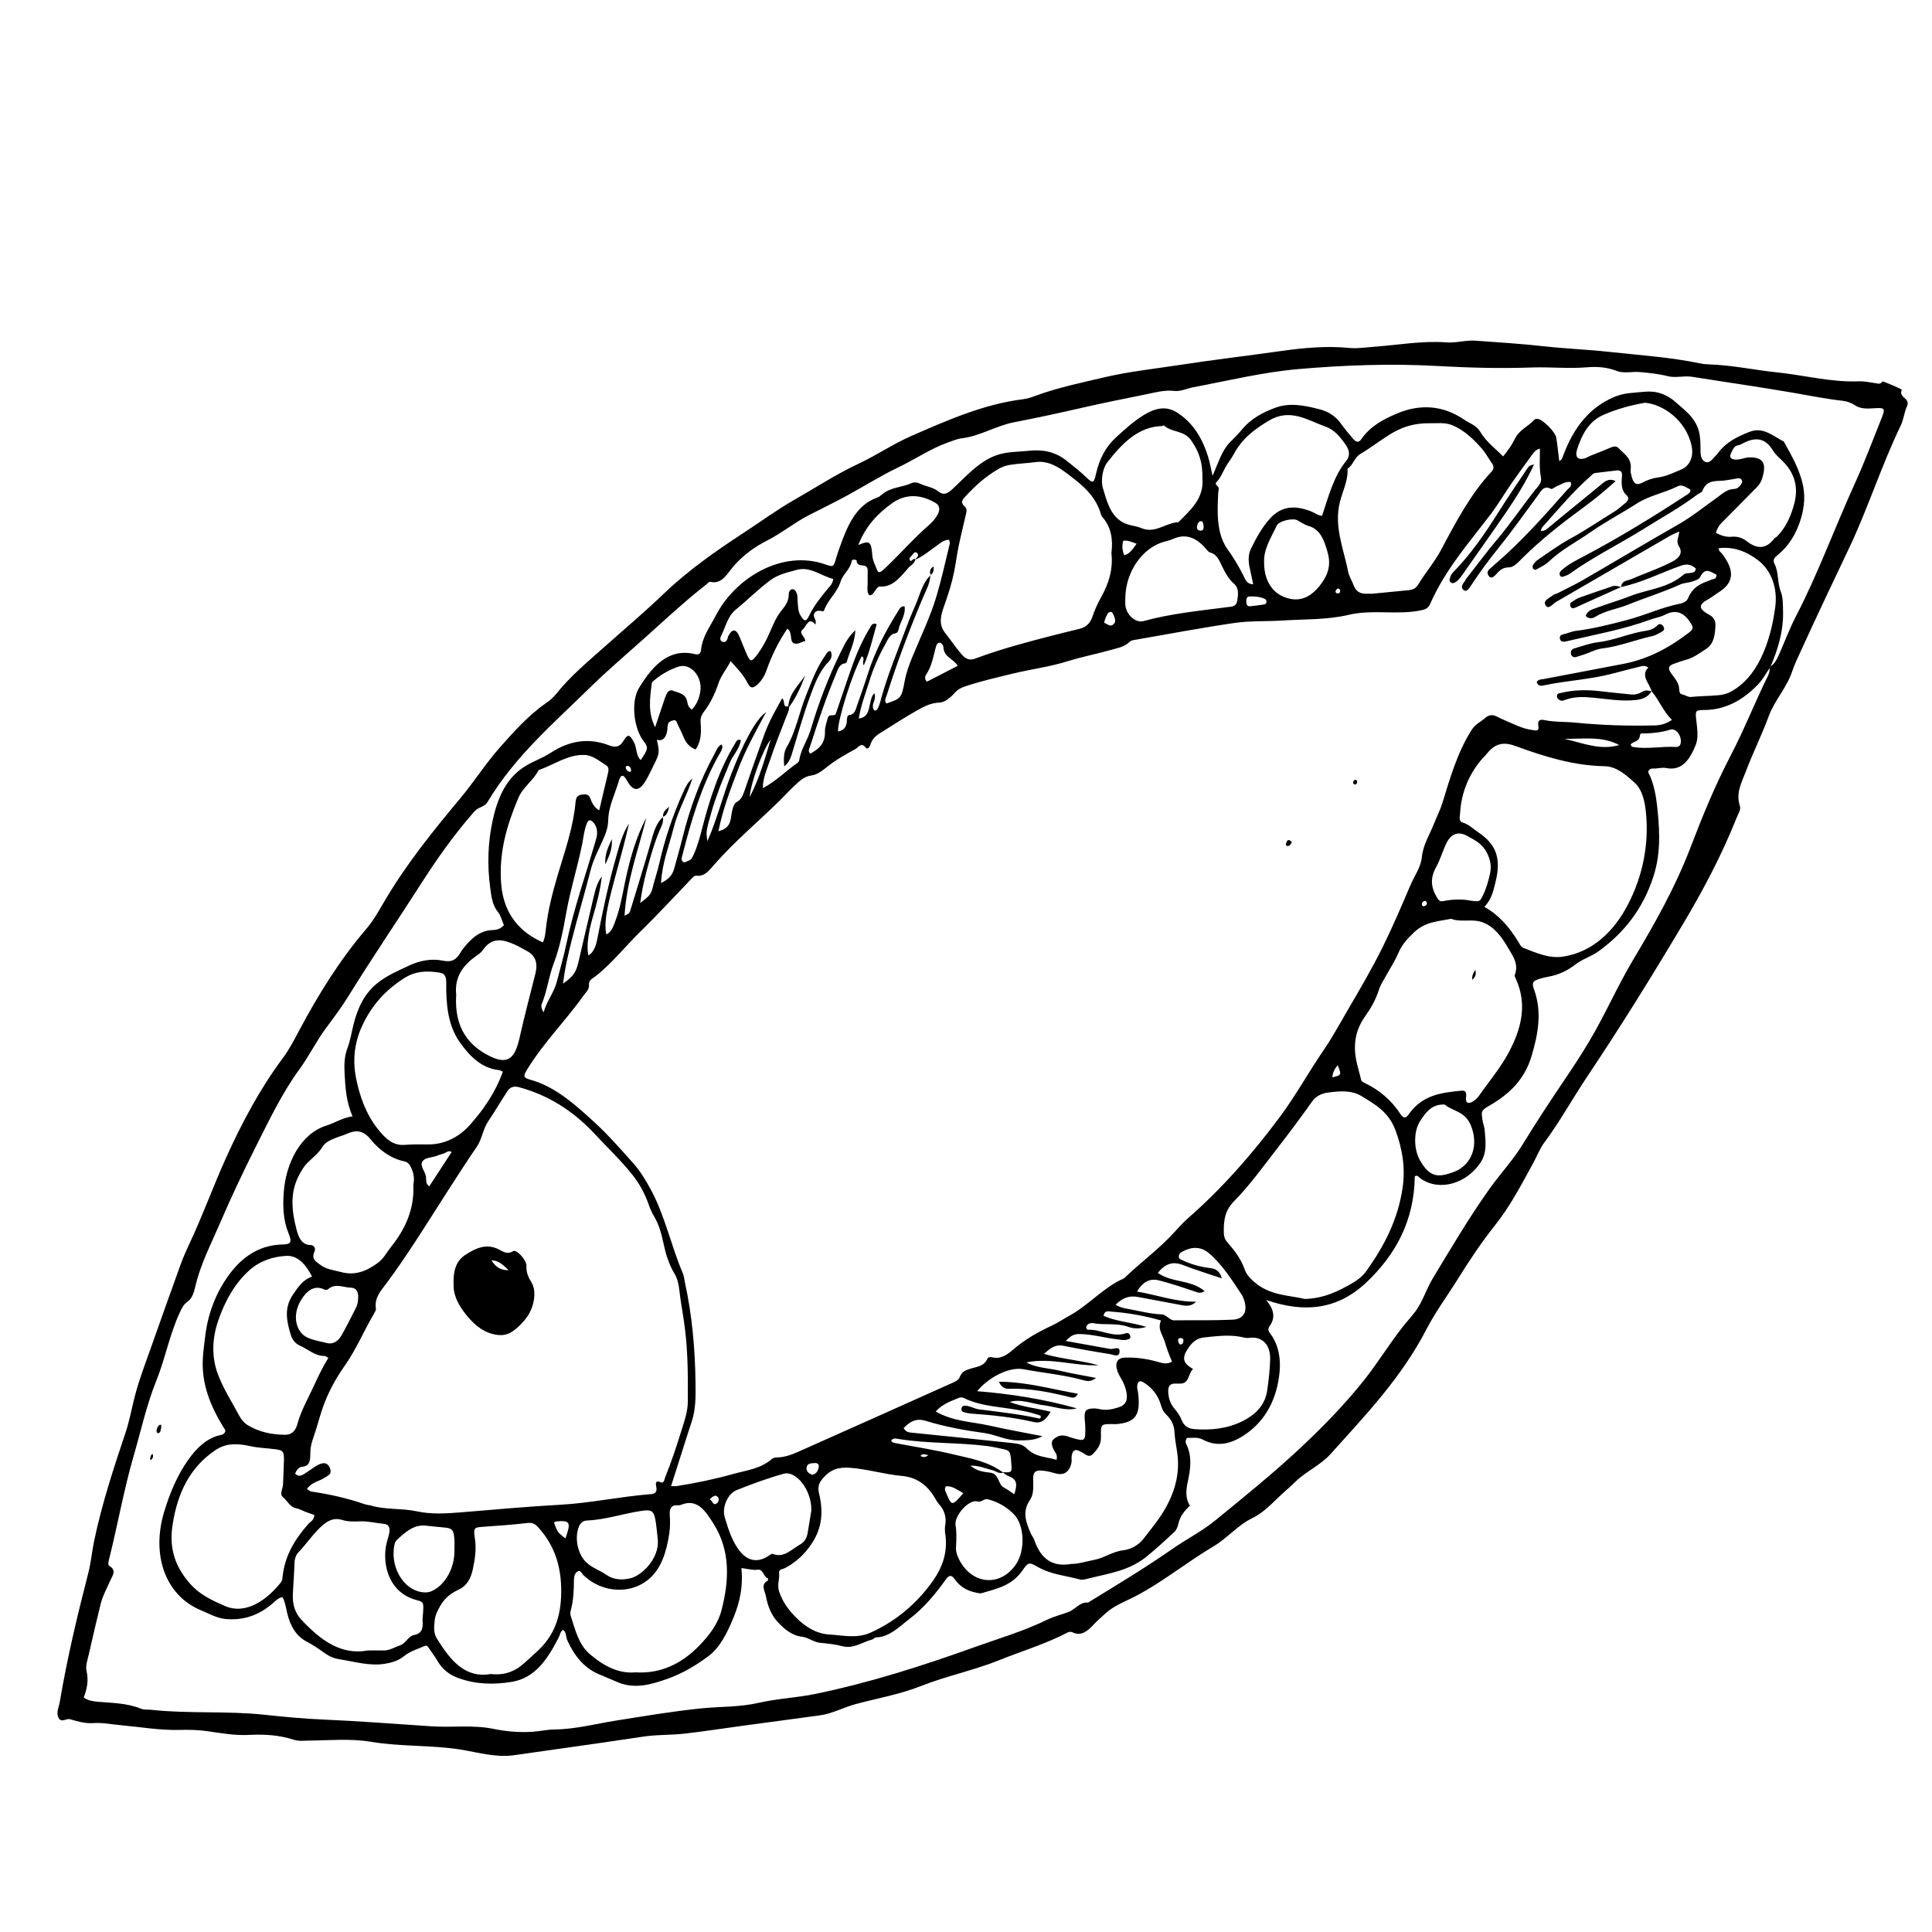 <?xml version="1.0" encoding="UTF-8"?>
<!-- Uploaded to: ICON Repo, www.svgrepo.com, Generator: ICON Repo Mixer Tools -->
<svg fill="#000000" width="800px" height="800px" version="1.1" viewBox="144 144 512 512" xmlns="http://www.w3.org/2000/svg">
 <g>
  <path d="m315.25 604.11c-4.418 0.648-8.836 1.316-13.254 1.949-7.269 1.043-14.547 2.074-21.82 3.094-4.805 0.672-9.461-0.75-14.16-1.508-3.93-0.637-7.883-0.785-11.84-0.988-3.953-0.203-7.93-0.402-11.844-1.059-5.445-0.918-10.879-0.367-16.32-0.328-1.379 0.012-2.754 0.23-4.137-0.215-3.859-1.258-7.812-1.496-11.785-1.285-3.789 0.203-7.516-0.465-11.246-1.004-2.473-0.359-4.918-0.371-7.394-0.316-5.144 0.117-10.254-0.789-15.375-1.246-2.465-0.215-4.906-0.746-7.391-0.562-2.117 0.152-4.133-0.469-6.152-1.031-1.059-0.297-2.484 1.254-3.16-0.707-0.438-1.266 0.246-2.539 0.457-3.805 1.969-11.633 4.68-23.035 7.602-34.363 0.699-2.707 0.934-5.57 1.508-8.328 2.066-9.914 5.203-19.398 8.367-28.852 1.031-3.09 1.598-6.344 2.414-9.496 1.148-4.445 2.762-8.613 4.262-12.863 2.625-7.422 5.254-14.836 7.934-22.223 0.711-1.953 1.559-3.84 2.434-5.699 3.449-7.34 6.227-15.098 9.578-22.496 4.246-9.375 9.039-18.344 14.992-26.324 1.668-2.238 2.977-4.734 4.301-7.234 5.164-9.734 10.891-18.906 17.809-26.992 1.75-2.039 3.18-4.508 4.586-6.926 5.914-10.172 13.082-19 20.363-27.734 3.633-4.359 6.766-9.281 10.52-13.523 3.812-4.309 7.652-8.559 12.227-11.738 0.934-0.648 1.863-1.406 2.606-2.332 3.773-4.75 8.262-8.457 12.617-12.34 5.32-4.734 10.742-9.305 15.926-14.262 6.594-6.309 13.859-11.375 21.25-16.207 4.422-2.891 8.742-6.055 13.281-8.652 5.699-3.254 11.25-6.879 17.164-9.648 4.684-2.191 9.105-5.211 13.844-7.285 9.652-4.227 19.305-8.48 29.641-9.77 1.074-0.137 2.144-0.465 3.184-0.852 6.066-2.258 12.324-3.523 18.523-4.988 6.387-1.508 12.914-2.188 19.375-3.184 9.227-1.426 18.48-2.5 27.715-3.809 5.856-0.832 11.805-1.344 17.758-0.766 2.055 0.203 4.152-0.141 6.227-0.289 6.504-0.457 12.957-1.676 19.539-1.184 2.488 0.188 5.106-0.637 7.672-0.453 6.106 0.43 12.223 0.828 18.312 1.5 5.621 0.625 11.27 0.832 16.887 1.445 8.16 0.898 16.359 1.406 24.449 3.102 0.777 0.16 1.578 0.211 2.363 0.238 6.039 0.215 11.996 1.5 17.984 2.125 7.168 0.75 14.262 2.648 21.512 2.359 1.465-0.059 2.953 0.258 4.422 0.488 0.695 0.105 1.352 0.402 1.875-0.453 0.109-0.176 5.223 2.082 5.164 2.195-1.059 2.117 2.422 2.168 1.34 4.438-0.727 1.523-0.867 3.441-1.602 4.957-5.113 10.574-8.727 22.066-13.77 32.672-4.246 8.934-8.5 17.855-12.609 26.879-0.852 1.875-1.773 3.727-2.434 5.699-1.484 4.445-4.641 7.57-6.246 11.957-1.828 4.984-4.195 9.672-6.062 14.641-1.047 2.793-2.68 5.57-1.551 9.023 0.344 1.047-0.402 2.023-0.781 2.977-3.891 9.766-8.672 18.883-13.895 27.676-8.316 14.008-16.879 27.809-25.855 41.215-3.828 5.719-7.184 11.859-11.27 17.34-1.234 1.656-2.035 3.777-3.062 5.656-3.082 5.621-6.039 11.289-9.984 16.238-3.594 4.504-6.867 9.441-10.004 14.473-2.715 4.363-5.762 8.434-8.168 13.078-6.707 12.953-16.184 22.809-25.371 33.039-2.836 3.152-6.43 4.551-9.332 7.379-1.457 1.422-3.008 2.699-4.473 4.109-2.231 2.152-4.394 4.336-7.129 5.652-3.672 1.762-6.516 5.25-10.082 7.359-7.254 4.297-13.961 9.855-21.461 13.621-2.445 1.23-4.992 2.18-7.168 4.141-1.102 0.992-2.215 1.941-3.254 3.055-1.551 1.668-3.266 3.144-5.547 2.031-0.52-0.25-0.941-0.156-1.41 0.086-5.828 3.019-11.984 4.852-17.984 7.266-6.832 2.75-13.969 4.176-20.816 6.883-5.644 2.231-11.531 3.234-17.305 4.785-3.188 0.855-6.184 2.543-9.461 2.977-6.883 0.91-13.758 1.855-20.641 2.785-5.008 0.68-10.004 1.457-15.02 2.035-3.438 0.41-6.91 0.277-10.355 0.703zm297.98-283.52c1.215-0.77 1.797-2.16 2.402-3.527 1.438-3.25 2.691-6.629 4.309-9.738 5.859-11.285 10.281-23.484 15.582-35.125 2.602-5.715 4.832-11.664 7.176-17.539 0.934-2.336 0.711-2.59-1.367-2.504-1.883 0.074-3.906 0.402-5.57-0.656-1.094-0.695-2.172-1.148-3.301-1.27-4.457-0.488-8.867-1.391-13.289-2.152-8.902-1.535-17.836-2.801-26.754-4.227-2.168-0.348-4.328 0.379-6.488-0.172-2.41-0.613-4.856-0.852-7.32-1.078-2.074-0.191-4.242 0.449-6.184-0.309-2.625-1.027-5.309-1.176-7.91-0.953-4.863 0.406-9.699-0.125-14.547 0.047-8.297 0.293-16.625 0.074-24.875-0.387-12.383-0.695-24.703-0.258-37.004 0.812-9.355 0.812-18.602 3.066-27.875 4.82-1.656 0.312-3.344 1.164-4.953 0.973-2.613-0.316-4.996 0.379-7.523 0.887-5.856 1.184-11.703 2.359-17.539 3.699-5.828 1.34-11.68 2.59-17.539 3.727-4.684 0.91-8.957 3.656-13.723 4.223-1.234 0.145-2.484 0.68-3.715 1.113-4.578 1.613-8.707 4.469-13.109 6.57-4.758 2.273-9.305 5.16-13.98 7.688-3.234 1.754-6.531 3.344-9.793 5.023-3.812 1.961-7.254 4.797-11.09 6.734-3.188 1.613-6.106 3.707-8.707 6.609-1.727 1.926-3.168 5.141-6.352 4.293-0.277-0.07-0.664 0.453-0.992 0.707-5.637 4.375-10.926 9.32-16.293 14.141-4.902 4.402-9.926 8.641-14.66 13.297-9.539 9.375-19.699 17.98-27.035 30.203-0.852 1.422-2.398 1.293-3.457 2.488-5.266 5.945-9.914 12.535-14.297 19.383-6.352 9.922-12.953 19.609-19.16 29.664-1.809 2.934-3.871 5.652-5.894 8.383-2.574 3.461-4.527 7.492-7.07 10.965-4.527 6.188-7.918 13.297-11.438 20.273-3.426 6.797-6.699 13.719-9.723 20.781-2.293 5.356-5.012 10.5-6.387 16.395-0.363 1.559-0.836 3.266-2.137 4.144-1.031 0.699-1.512 1.793-2.047 2.938-2.656 5.715-3.824 12.152-6.191 18.016-2.543 6.309-4.027 13.105-5.941 19.699-2.606 8.977-4.246 18.246-6.5 27.328-0.172 0.695-0.465 1.723 0 1.996 2.07 1.23 0.762 2.691 0.227 3.945-0.848 2-1.949 3.863-2.488 6.031-1.098 4.43-2.137 8.883-3.144 13.348-0.332 1.48-0.945 3.164-0.641 4.492 0.598 2.57 0.152 4.793-0.742 7.082 1.281 0.852 2.523 1.012 3.805 1.117 3.84 0.328 7.707 0.344 11.426 1.855 0.816 0.332 1.762 0.176 2.648 0.273 9.961 1.09 19.973 0.242 29.945 1.305 5.211 0.555 10.445 1.059 15.695 1.281 9.598 0.406 19.184 1.176 28.773 1.797 5.422 0.352 10.898-0.434 16.262 0.664 3.441 0.707 6.852 0.996 10.305 0.781 1.969-0.125 3.934-0.594 5.906-0.613 5.566-0.055 11.004-1.523 16.473-2.383 7.551-1.188 15.105-2.484 22.68-3.231 4.988-0.488 9.969-0.297 14.977-1.449 4.914-1.133 9.984-1.328 14.973-2.352 14.367-2.953 28.414-7.445 42.344-12.449 6.414-2.301 12.941-4.191 19.18-7.254 1.758-0.863 3.762-1.316 5.644-2.035 1.75-0.672 3.019-2.711 5.066-2.473 0.172 0.02 0.359-0.188 0.535-0.293 7.305-4.481 14.641-8.891 21.746-13.84 3.844-2.676 7.977-4.758 11.656-7.769 7.438-6.086 14.906-12.105 22.023-18.738 6.019-5.613 11.82-11.523 17.098-18.113 3.629-4.535 6.731-9.633 10.324-14.227 1.078-1.379 2.254-2.644 3.324-4.035 2-2.594 2.941-5.965 4.656-8.805 4.867-8.074 9.664-16.199 15.062-23.789 2.887-4.055 6.238-7.582 8.887-11.922 3.562-5.836 7.309-11.512 11.105-17.129 2.238-3.316 4.422-6.644 6.492-10.121 4.137-6.934 7.41-14.516 11.539-21.441 5.672-9.523 11.148-19.094 15.262-29.867 3.184-8.34 6.602-16.645 10.711-24.5 3.562-6.801 6.41-14.133 9.848-21.051 0.312-0.625 0.453-1.309 0.434-2.047 0.082-0.164 0.156-0.305 0.246-0.43z"/>
  <path d="m613.23 320.59c-0.086 0.125-0.16 0.266-0.227 0.414-1.008 1.449-1.875 3.09-3.043 4.312-4.066 4.262-8.742 6.801-14.262 6.84-2.473 0.02-2.481 0.145-2.121 3.074 0.258 2.082 0.523 4.402-0.18 6.16-1.5 3.727-3.57 6.996-7.789 6.156-0.953-0.191-1.977 0.047-2.957 0.125-0.648 0.055-1.422-0.258-1.891 0.883 1.656 3.188 2.191 6.781 2.559 10.609 0.562 5.84 0.707 11.332-1.117 17.027-2.848 8.887-7.969 15.109-14.535 19.887-1.93 1.406-4.254 2.047-6.141 3.5-2.227 1.719-4.555 2.785-7.133 3.246-0.883 0.156-1.758 0.367-2.613 0.648-1.594 0.52-1.879 1.004-1.238 2.766 2.176 6.012 1.047 11.848-0.648 17.59-1.914 6.469-6.172 10.262-11.109 13.133-2.273 1.32-2.344 1.43-1.82 4.309 0.125 0.695 0.402 1.359 0.469 2.055 0.262 2.953 0.684 6.031-0.961 8.586-3.758 5.824-11.035 7.894-15.977 4.434-0.465-0.324-0.84-1.074-1.562-0.621-0.152 11.992-5.219 20.867-12.711 28.016-7.773 7.422-16.621 8.246-26.676 4.769 2.172 2.613 2.453 4.746 0.926 6.898-0.777 1.094-0.066 1.664 0.43 2.379 1.949 2.836 2.523 6.316 2.207 9.715-0.672 7.227-3.719 12.934-9.023 16.586-3.527 2.43-7.301 3.578-11.316 1.43-1.395-0.746-2.887-0.422-4.242-0.449-0.344 0.605-0.414 1.113-0.207 1.523 1.641 3.246 1.199 6.664 0.465 10.012-0.504 2.289-0.691 4.402 0.539 6.422-1.438 1.379-2.613 2.754-3.055 4.852-0.16 0.766-0.543 1.629-1.055 2.102-2.481 2.309-4.969 4.613-7.578 6.695-4.574 3.648-9.969 4.332-15.176 5.648-0.762 0.191-1.602 0.438-2.328 0.242-3.75-1.012-7.637-1.301-11.195-3.352-2.246-1.293-2.418-1.254-4.016 1.027-2.836 4.047-6.867 4.793-10.766 5.961-0.453 0.137-0.984-0.031-1.473-0.133-2.207-0.438-4.18-1.43-5.664-3.543-0.816-1.164-1.477-1.215-2.371 0.051-2.812 3.941-5.856 7.562-9.559 10.395-2.812 2.152-5.344 4.856-8.922 4.961-0.434 0.016-0.707 0.473-1.027 0.559-2.613 0.684-5.012 2.543-7.898 1.773-1.934-0.516-3.934-0.711-5.914-0.902-1.715-0.172-3.164-1.438-4.82-1.617-2.644-0.293-4.621-1.969-6.469-3.969-1.672-1.805-2.606-4.231-3.066-6.766-0.23-1.254-1.535-3.125 0.523-4.133 0.059-0.031 0.031-0.605-0.004-0.609-1.184-0.262-1.125-2.5-2.746-2.277-1.309 0.18-2.68-0.246-4.281-0.438 0.539 4.816-0.43 9.125-2.121 13.215-1.637 3.953-3.496 7.836-6.707 10.203-3.273 2.418-6.734 4.484-10.469 5.824-4.5 1.617-8.984 2.969-13.645 0.938-1.672-0.727-3.359-1.406-5.027-2.137-3.727-1.633-6.289-4.793-8.16-8.891-0.414-0.902-0.207-2.16-1.102-2.766-0.75 0.367-0.805 1.293-1.16 1.984-2.961 5.723-6.195 10.766-12.473 11.789-4.812 0.785-9.418 0.676-14.051-0.973-2.367-0.84-4.312-2.277-5.727-4.746-0.613-1.066-1.379-2.012-2.047-3.043-0.312-0.488-0.625-1.023-1.188-0.77-1.848 0.828-3.871 1.379-5.465 2.672-1.566 1.27-3.168 1.723-4.926 2.035-4.188 0.734-8.23-0.535-12.316-1.18-1.367-0.215-2.664-0.766-3.879-1.648-1.523-1.098-3.082-2.141-4.711-2.996-2.875-1.516-4.41-4.227-5.215-7.707-0.328-1.426-0.539-2.922-1.25-4.121-1.117 0.258-1.793 0.984-2.5 1.605-3.742 3.293-7.906 4.644-12.551 4.211-2.344-0.215-4.379-1.422-6.504-2.301-9.512-3.93-13.234-14.727-9.742-26.199 1.465-4.82 3.406-9.508 6.281-13.586 2.195-3.117 4.606-5.461 7.891-6.488 0.73-0.227 1.621-0.09 2.004-1.148 0.012-0.555-0.336-0.82-0.562-1.199-3.305-5.465-5.82-11.281-5.379-18.312 0.117-1.891 0.379-3.769 0.605-5.648 0.801-6.648 3.223-12.445 7.027-17.25 3.598-4.539 8.141-7.019 13.488-7.117 2.195-0.039 2.559-0.59 1.582-2.957-1.43-3.465-1.535-7.078-1.285-10.758 0.555-7.965 4.57-15.688 11.289-17.785 2.258-0.707 4.324-2.106 6.961-2.465-1.707-3.856-1.926-7.75-2.125-11.629-0.117-2.215-0.02-4.387 0.797-6.531 0.73-1.918 1.059-4.062 1.562-6.109 1.117-4.555 2.992-8.398 6.438-11.105 2.606-2.051 5.457-3.238 8.309-4.578 2.961-1.395 6.027-1.914 9.02-1.289 2.242 0.469 3.531-0.242 4.66-2.273 0.215-0.395 0.5-0.734 0.77-1.082 2.098-2.66 4.438-4.691 7.672-4.766 1.047-0.023 2.109-0.289 3.004-1.293-0.535-1.238-0.84-2.606-1.562-3.473-1.531-1.848-1.75-4.106-2.07-6.473-0.801-5.941-0.621-11.891 0.609-17.625 1.211-5.644 3.281-10.82 7.879-14.043 2.422-1.699 5.113-2.484 7.531-4.062 4.922-3.215 10.047-4.074 15.438-2.004 1.516 0.586 2.766 0.656 3.891-1.215 1.148-1.91 1.637-1.637 2.754 0.422 0.797 1.465 0.484 3.523 1.785 4.715 2.012-2.941 2.07-3.336 0.797-4.969-2.621-3.344-3.488-10.48-1.238-14.16 3.617-5.93 7.977-10.641 14.871-8.938 0.875 0.215 1.457-0.133 1.547-1.066 0.352-3.621 2.383-6.176 3.871-9.074 5.18-10.098 17.68-17.695 29.176-13.617 2.09 0.742 2.117 0.609 2.863-2.031 0.223-0.781 0.504-1.543 0.77-2.301 2.066-5.859 4.379-11.457 10.07-13.426 0.371-0.133 0.73-0.387 1.043-0.672 2.394-2.133 5.414-1.949 8.062-3.164 0.594-0.273 1.445-0.203 2.039 0.102 1.637 0.828 3.477 0.902 5.008 2.125 1.305 1.039 2.332 0.68 3.668-0.562 3.637-3.375 6.996-7.305 11.598-8.988 2.898-1.059 5.879-0.922 8.816-1.23 3.465-0.363 6.805 0.176 9.883 2.625 1.809 1.438 3.602 2.84 5.301 4.473 1.703 1.637 1.949 1.484 2.5-0.945 0.883-3.891 2.492-7.094 5.234-9.621 2.352-2.176 4.727-4.312 7.344-5.941 2.769-1.719 5.762-2.664 8.777-0.805 4.344 2.68 7.039 7.07 8.57 12.535 0.352 1.258 0.578 2.57 0.969 4.316 1.508-3.332 2.383-6.539 4.516-8.777 1.031-1.082 2.141-2.09 3.094-3.269 2.492-3.082 5.656-4.734 8.961-5.969 3.898-1.457 7.82-0.629 11.715 0.363 2.301 0.586 4.277 1.727 5.824 3.926 0.957 1.355 2.023 2.594 3.082 3.844 0.68 0.801 1.426 1.34 2.242 0.168 2.445-3.527 5.891-5.269 9.289-6.727 6.106-2.621 12.207-2.367 18.008 1.582 1.445 0.984 3.184 1.461 4.207 3.176 1.633 2.742 3.988 4.41 6.066 6.543 1.273-1.543 2.301-2.988 3.102-4.629 1.211-2.488 3.57-3.266 5.203-5.129 0.176-0.203 0.562-0.203 0.852-0.188 1.285 0.066 4.68 3.43 4.934 4.996 0.324 2.016 0.523 4.062 0.789 6.184 0.336-0.246 0.555-0.316 0.641-0.484 0.207-0.402 0.352-0.84 0.52-1.273 2.731-7.219 6.906-12.461 13.32-15.203 2.727-1.168 5.379-1.137 8.121-1.41 3.125-0.316 5.898 0.645 8.305 2.805 2.707 2.434 5.883 4.523 6.387 9.219 0.117 1.062 0.152 2.109 0.137 3.184-0.016 1.266 0.055 2.766 1.16 3.332 1.023 0.523 1.859-0.441 2.578-1.293 0.211-0.25 0.48-0.438 0.672-0.707 2.277-3.188 5.309-4.625 8.57-5.91 3.613-1.422 6.168 1.059 9.043 2.539 0.156 0.082 0.246 0.359 0.352 0.555 1.785 3.238 3.602 6.398 4.59 10.219 0.883 3.402 0.59 6.492-0.359 9.691-1.199 4.039-3.254 7.297-6.211 9.68-0.762 0.613-1.328 1.223-0.797 2.254 1.18 2.273 0.727 5.023 1.688 7.406 0.613 1.531 0.543 3.43 0.594 5.234 0.117 5.277-1.344 9.988-3.293 14.574zm-203.51 213.56c2.469 0.102 2.469 0.102 2.289-2.348-0.25-3.394-0.246-3.406-3.027-3.965-1.168-0.238-2.336-0.492-3.516-0.641-7.754-0.961-15.578-0.598-23.316-1.848-0.625-0.102-1.449-0.402-1.988 0.465 0.262 0.434 0.645 0.535 1.031 0.609 5.152 0.984 10.344 1.773 15.457 3.004 4.5 1.078 9.133 1.809 13.191 4.812-1.047 0.457-1.91-0.395-2.852-0.625-1.824-0.449-3.598-1.266-5.82-1.199 1.832 1.566 3.707 1.648 5.391 1.883 2.195 0.309 1.918 3.094 3.441 3.894 0.969 0.504 1.867 1.199 2.805 1.812 0.922-2.918 0.59-3.984-1.535-4.836-0.586-0.242-1.078-0.586-1.551-1.02zm-19.105-237.72-0.074-0.082c-0.031 2.246-1.109 4.027-1.906 5.906-3.562 8.449-6.828 17.055-9.617 25.906-0.227 0.715-0.781 1.473-0.109 2.277 3.894-1.34 3.988-1.375 4.848-5.965 0.414-2.223 1.145-4.231 1.977-6.262 2.211-5.406 4.785-10.625 6.473-16.309 1.355-4.555 2.371-9.254 3.512-13.906 0.066-0.266-0.141-0.625-0.223-0.945-1.328-0.035-2.281 0.867-3.285 1.582-1.863 1.324-3.648 2.828-5.684 3.715 0.277-0.535 1.113-0.953 0.625-1.668-0.48-0.699-1.059-0.133-1.426 0.438-0.262 0.402-0.852 0.625-0.641 1.309 0.578 0.781 0.941-0.902 1.496-0.117-0.289 1.109-1.215 1.465-1.832 2.168-2.141 2.402-4.137 5.184-7.523 4.957-0.625-0.039-0.988 0.691-1.387 1.223-0.371 0.508-0.684 1.199-1.508 1.062-0.73-0.945-0.359-2.172-0.395-3.301-0.035-1.066 0.016-2.137 0.016-3.203 0.004-2.398-2.875-0.367-2.949-2.727 0-0.082-0.535-0.195-0.816-0.191-0.16 0.004-0.434 0.195-0.465 0.352-0.418 2.281-2.332 3.477-2.941 5.426-0.957 3.062-3.344 4.769-4.383 7.652-0.172 0.469-0.504 0.211-0.77 0.18-0.707-0.082-1.426-0.176-1.848 0.707-0.465 0.961 0.789 1.617 0.289 2.887-1.793-2.203-2.367 0.504-3.316 1.289-1.238 1.027 0.57 1.832 0.66 3.062-0.988 0.266-2 0.922-2.848 0.695-1.516-0.414-0.363-2.957-1.918-3.926-2.231 3.269-4.051 6.887-5.438 10.801-0.598 1.688-1.355 3.023-2.641 4.125-1.129 0.969-1.777 0.766-2.398-0.449-1.152-2.254-2.777-3.961-4.543-5.883-1.047 2.106-2.519 3.723-3.258 5.949-0.926 2.769-2.176 5.32-3.856 7.5-0.746 0.973-0.934 1.691-0.828 3.059 0.188 2.379 0.109 4.914-1.352 6.891-1.602-0.598-2.535-1.719-3.176-3.289-0.473-1.168-1.062-2.273-1.586-3.414-0.23-0.508-0.379-1.199-1.012-1.031-0.656 0.172-1.426 0.277-1.602 1.301-0.102 0.574-0.059 1.188-0.188 1.754-0.359 1.578-1.129 2.57-2.691 2.102 0.727 3.238 0.684 3.664-0.609 6.266-0.75 1.512-1.457 3.074-2.297 4.508-1.789 3.047-3.391 3.019-5.043 0.004-0.91-1.664-1.617-1.688-2.16 0.223-0.988 3.441-2.707 6.59-2.793 10.414-0.035 1.594-0.508 3.098-1.168 4.621-1.219 2.82-2.715 5.477-3.508 8.59-1.551 6.109-3.371 12.133-4.922 18.242-0.969 3.809-1.883 7.656-2.367 11.773 2.769-2.012 3.43-2.941 4.102-5.809 1.336-5.699 2.637-11.406 3.988-17.098 0.469-1.953 0.957-3.93 2.176-5.492-0.383 3.664-1.336 7.129-2.328 10.566-1.281 4.43-1.758 8.074-1.223 10.367 1.699-1.043 2.117-3.059 2.488-4.996 1.367-7.148 2.898-14.238 4.883-21.176 0.871-3.055 1.656-6.172 3.394-8.781-1.098 4.867-2.434 9.633-3.734 14.41-2.363 8.691-2.871 12.035-2.281 14.977 1.473-0.684 1.914-2.297 2.473-3.789 1.184-3.16 1.754-6.543 2.445-9.879 1.25-6.062 2.867-11.941 5.703-17.289-2.137 8.5-5.223 16.707-5.793 25.973 0.902-0.383 1.289-0.586 1.492-1.25 1.832-5.996 3.699-11.977 5.43-18.016 0.711-2.481 1.328-5.211 3.316-6.891l-0.066-0.07c0.258 1.414-0.422 2.578-0.898 3.684-0.945 2.231-1.676 4.555-2.363 6.898-1.102 3.762-2.141 7.559-2.754 12.309 1.559-1.324 2.762-1.898 3.199-3.723 0.543-2.277 1.324-4.473 1.844-6.762 1.492-6.559 3.602-12.812 6.297-18.781 0.625-1.391 1.273-2.797 2.481-3.738-1.441 4.504-3.82 8.473-4.973 13.098-1.16 4.644-3.023 9.078-3.332 14.602 1.941-0.988 3.012-2.023 3.5-3.871 0.715-2.711 1.523-5.391 2.191-8.117 1.945-7.894 4.691-15.352 8.473-22.227 0.504-0.922 0.855-2.09 1.891-2.523 0.105 0.363 0.246 0.586 0.215 0.762-0.188 0.953-0.742 1.656-1.176 2.449-4.402 8-7.098 16.895-9.391 25.992-0.168 0.648-0.535 1.414 0.137 1.91 0.453 0.336 0.934-0.156 1.402-0.297 0.762-0.223 1.043-0.84 1.391-1.605 1.008-2.203 1.648-4.559 2.258-6.934 2.047-7.969 4.559-15.68 8.707-22.477 0.332-0.551 0.539-1.324 1.566-0.945-0.418 2.484-2.18 4.039-3.023 6.188-0.836 2.144-1.793 4.227-2.602 6.394-0.84 2.273-1.648 4.57-2.309 6.918-1.344 4.793-1.301 4.812-0.938 7.269 2.625-5.949 4.109-12.102 6.348-17.859 3.039-7.828 6.414-14.465 9.195-16.312-2.906 5.379-5.512 10.086-7.445 15.219-1.969 5.223-4.019 10.418-5.184 16.34 2-0.559 3.031-1.445 3.324-3.566 0.203-1.477 0.57-3.652 1.395-4.102 1.27-0.691 1.684-1.602 2.137-2.918 1.727-5.043 3.5-10.066 5.309-15.07 1.246-3.43 3.004-6.5 4.719-9.566 0.883 0.559 0.023 2.621 1.633 2.051 0.074 0.082 0.152 0.156 0.227 0.238-0.004 0.996-0.469 1.797-0.797 2.656-1.426 3.777-2.984 7.496-4.238 11.355-0.75 2.309-1.91 4.539-1.941 7.496 3.461-1.805 6.09-4.539 9.059-6.602 0.242-0.172 0.543-0.48 0.586-0.766 0.438-2.988 2.188-5.254 3.019-8.062 2.121-7.152 4.75-14.066 7.977-20.609 0.969-1.965 1.934-4.055 3.891-5.801-0.176 3.375-1.582 5.738-2.277 8.359-0.047 0.176-0.293 0.379-0.457 0.398-1.598 0.18-1.953 1.797-2.519 3.129-2.586 6.141-4.711 12.523-6.769 18.934-0.191 0.594-0.656 1.246 0.09 1.879 2.102-1.199 3.969-2.527 3.871-5.926-0.035-1.133 0.418-2.309 0.715-3.438 0.102-0.395 0.297-0.77 0.805-0.789 1.219-0.051 1.234-0.082 1.414-0.605 1.465-4.266 2.883-8.566 4.398-12.812 1.246-3.492 2.781-6.812 4.641-9.898 0.336-0.559 0.613-1.281 1.738-0.84-1.074 3.606-1.809 7.344-3.441 10.902-0.551-0.918 0.492-1.918-0.539-2.398-2.539 4.719-6.309 16.602-6.289 19.922 1.316-0.246 2.231-0.926 2.348-2.672 0.047-0.695-0.004-1.617 0.75-1.707 1.43-0.168 1.621-1.551 2.031-2.707 0.961-2.727 1.93-5.457 2.805-8.227 1.945-6.156 4.883-11.613 8.16-16.836 0.359-0.574 0.719-1.16 1.57-0.984 0.316 2.387-1.23 4.106-1.641 6.223-0.098 0.488-0.383 0.848-0.816 0.906-1.523 0.207-2.023 1.742-2.727 2.996-1.715 3.066-3.152 6.348-4.195 9.785-0.961 3.164-2.227 6.254-2.766 9.785 3.629-0.348 2.289-4.793 4.109-6.699 0.59 1.484-0.43 2.422-0.387 3.527 0.016 0.328 0.121 0.777 0.316 0.941 0.395 0.332 0.766-0.016 0.977-0.402 0.266-0.488 0.484-1.039 0.629-1.598 1.273-4.867 2.996-9.516 4.777-14.141 1.492-3.871 2.867-7.809 4.543-11.559 1.234-2.738 1.844-5.996 4.07-8.047zm191.08 30.758 0.066 0.051c-0.336-0.727-0.625-1.484-1.02-2.168-0.828-1.426-1.293-2.828 0.102-4.156-0.883-0.648-1.57-0.43-2.231-0.266-2.418 0.598-4.836 1.215-7.25 1.855-5.91 1.57-11.98 1.832-17.93 3.066-0.781 0.16-1.762 0.484-2.195-0.816 0.488-0.781 1.117-0.66 1.691-0.77 7.125-1.379 14.254-2.691 21.375-4.07 6.41-1.238 12.027-4.211 17.383-8.344 1.25-0.961 0.996-1.496 0.211-2.684-1.875-2.836-4.027-3.352-6.731-1.941-1.164 0.605-2.481 0.781-3.703 1.23-7.379 2.699-15.008 4.035-22.551 5.824-0.098 0.023-0.195 0.039-0.293 0.047-0.516 0.023-1.039-0.039-1.211-0.727-0.18-0.742 0.262-1.098 0.77-1.199 1.176-0.227 2.262-0.781 3.465-0.934 4.625-0.578 9.164-1.723 13.703-2.926 4.644-1.23 9.09-3.332 13.789-4.258 0.891-0.176 1.863-0.562 2.258-1.543 1.281-3.168 3.789-3.941 6.231-4.871 0.527-0.203 1.223-0.023 1.285-1.27-1.516-0.711-2.973-2.16-4.348 0.598-0.332 0.672-1.352 0.945-2.102 1.199-1.039 0.352-2.18 0.328-3.18 0.777-4.523 2.051-9.211 3.481-13.785 5.336-2.898 1.176-6 1.535-8.77 3.254-0.734 0.453-1.648 0.598-2.519-0.273 0.613-1.492 1.773-1.703 2.734-2.066 3.023-1.133 6.109-2.012 9.117-3.188 4.746-1.859 9.969-2.019 14.207-5.75 0.422-0.371 1.148-0.242 1.727-0.371 0.543-0.121 1.215 0.012 1.441-1.152-1.188-1.059-2.344-1.34-3.961-0.77-5.297 1.859-10.395 4.527-15.871 5.644h0.012c0.211-1.773 1.586-1.613 2.516-2.016 3.715-1.605 7.535-2.848 11.16-4.769 1.828-0.973 2.699-2.309 1.684-3.934-0.953-1.516-0.023-2.523 0.047-3.984-1.062 0.492-1.812 0.777-2.516 1.184-10.039 5.82-20.07 11.668-30.117 17.477-0.941 0.543-2.168 2.402-2.922 0.621-0.453-1.066 1.41-1.848 2.371-2.559 0.246-0.18 0.574-0.18 0.848-0.324 2.273-1.164 4.578-2.246 6.801-3.531 8.363-4.836 16.672-9.82 25.055-14.594 3.586-2.039 6.887-4.672 10.27-7.094 1.535-1.102 2.84-2.414 4.711-2.449 0.625-0.012 1.16-0.301 1.578-0.855 0.324-0.422 0.789-0.828 0.48-1.496-0.211-0.453-0.656-0.52-1.043-0.465-1.27 0.18-2.535 0.473-3.805 0.598-2.109 0.203-4.398-0.273-5.586 2.731-0.176 0.438-0.836 0.59-1.254 0.906-4.519 3.438-9.387 6.082-14.113 9.047-6.559 4.121-13.457 7.445-19.824 12.031-0.418 0.297-0.918 0.438-1.387 0.625-0.371 0.145-0.805 0.332-1.094-0.125-0.402-0.645 0.004-1.137 0.383-1.477 1.84-1.641 3.965-2.672 6.035-3.762 9.418-4.969 18.551-10.605 27.578-16.496 0.359-0.238 0.574-0.605 0.469-1.137-1.082-0.469-2.102-1.461-3.356-0.828-3.547 1.785-7.426 2.383-10.863 4.594-3.988 2.57-8.168 4.734-12.07 7.465-3.75 2.621-7.785 4.641-11.227 7.91-0.988 0.938-2.238 1.484-3.402 2.137-0.18 0.102-0.621-0.102-0.762-0.324-0.133-0.211-0.141-0.754 0-0.945 0.379-0.527 0.816-1.059 1.316-1.395 2.84-1.914 5.633-3.984 8.59-5.594 4.039-2.195 7.883-4.836 11.824-7.254 0.961-0.59 1.805-1.461 2.731-2.144 0.727-0.535 1.098-1.414 0.434-2-1.566-1.375-1.484-3.188-1.305-5.094 0.133-1.371-0.52-1.652-1.438-1.559-1.867 0.203-3.734 0.465-5.602 0.664-0.656 0.07-1.027 0.621-1.5 1.039-4.238 3.734-7.965 8.156-11.789 12.453-0.453 0.516-1.043 0.926-1.164 1.867 1.18 0.098 1.809-0.711 2.523-1.293 4.328-3.543 8.641-7.113 12.988-10.621 1.145-0.922 2.258-2.273 4.293-1.285-2.941 2.637-5.652 4.883-8.48 6.949-5.652 4.133-11.199 8.449-16.312 13.523-1.066 1.059-2.168 2.398-3.551 2.394-1.234-0.004-2.047 0.469-2.883 1.355-0.715 0.75-1.676 2.066-2.473 0.789-0.82-1.316 0.664-1.883 1.34-2.625 0.215-0.238 0.473-0.43 0.715-0.637 6.769-5.824 12.812-12.656 18.852-19.492 0.434-0.488 1.289-0.828 0.875-2.016-1.328-0.211-2.465 0.621-3.656 1.098-0.555 0.223-1.23 0.902-1.602 0.699-1.914-1.023-2.644 0.695-3.602 1.98-3.285 4.422-6.457 8.969-9.883 13.219-2.676 3.32-5.238 6.715-7.602 10.352-0.492 0.754-1.273 2.062-2.137 1.168-0.926-0.953 0.309-1.824 0.676-2.691 0.133-0.301 0.395-0.527 0.594-0.789 2.574-3.285 5.062-6.672 7.738-9.828 3.531-4.16 6.629-8.793 10.039-13.078 0.715-0.898 1.855-1.875 1.57-3.273-0.5-2.504-0.281-5.027-0.273-7.703-1.113 0.223-1.605 0.973-2.117 1.672-1.754 2.414-3.531 4.805-5.238 7.269-2.019 2.91-3.844 6.035-5.977 8.816-5.656 7.379-11.742 14.324-15.738 23.312-0.473 1.074-1.039 1.473-2.215 1.727-6.422 1.402-12.918-0.281-19.402 1.246-5.773 1.359-11.812 1.133-17.746 1.512-4.141 0.266-8.328 0.035-12.434 0.629-8.734 1.266-17.438 2.922-26.148 4.434-0.578 0.102-1.273 0.145-1.688 0.551-1.465 1.43-3.273 1.668-4.973 2.16-3.75 1.082-7.57 1.793-11.301 2.957-4.883 1.531-9.898 2.16-14.828 3.356-4.156 1.008-8.312 1.961-12.402 3.32-1.043 0.348-1.996 0.762-2.856 1.719-1.145 1.281-2.621 2.57-4.102 2.613-2.379 0.07-4.375 1.203-6.359 2.336-2.766 1.578-5.477 3.316-8.188 5.027-1.613 1.02-3.148 1.738-3.797 3.977-0.133 0.457-0.75 1.188-1.148 0.637-1.164-1.602-1.918-0.121-2.797 0.363-2.332 1.289-4.672 2.551-6.852 4.231-1.48 1.145-3.094 2.555-4.734 2.746-2 0.238-3.238 1.523-4.609 2.801-1.324 1.238-2.559 2.621-3.863 3.898-5.738 5.617-11.836 10.715-17.23 16.832-1.355 1.535-2.57 3.309-4.758 3.027-0.598-0.074-1.082 0.523-1.531 0.992-4.402 4.574-8.711 9.285-13.23 13.684-4.055 3.945-7.644 8.566-12.055 12-0.684 0.535-1.789 0.934-1.707 2.223 0.082 1.305-0.656 1.793-1.23 2.602-4.801 6.785-10.586 12.488-15.035 19.664-1.223 1.977-1.215 2.371 0.836 2.941 6.465 1.797 11.629 6.453 16.73 11.098 3.691 3.367 7.074 7.231 10.469 11.043 1.84 2.066 3.269 4.438 4.613 6.918 3.75 6.902 5.394 14.969 8.504 22.227 0.309 0.719 0.367 1.598 0.543 2.398 1.926 8.766 2.707 17.715 2.812 26.742 0.039 3.41 0.098 6.879-1.02 10.16-0.816 2.418-1.566 4.867-2.348 7.305-1.008 3.164-2.019 6.328-3.117 9.777 0.754 0 1.137 0.051 1.516-0.012 5.008-0.797 9.984-1.809 14.898-3.195 3.527-0.992 7.254-1.336 10.348-4.012 0.363-0.316 0.938-0.379 1.414-0.387 1.914-0.047 3.719-0.691 5.481-1.477 13.441-5.984 26.879-11.98 40.305-18.012 0.906-0.406 2.168-0.863 2.5-1.719 0.672-1.738 1.828-1.953 3.059-2.359 1.578-0.516 3.359-0.52 4.328-2.594 0.246-0.523 0.887-0.473 1.379-0.352 2.168 0.535 3.91-0.746 5.496-2.117 3.176-2.731 6.648-4.66 10.262-6.34 1.562-0.727 3.027-1.742 4.559-2.574 5.055-2.746 9.109-7.566 14.379-9.855 0.266-0.117 0.484-0.406 0.715-0.625 4.195-3.961 8.785-7.301 12.734-11.656 1.16-1.273 2.316-2.57 3.586-3.68 8.992-7.856 17.023-16.969 24.406-26.914 4.207-5.668 7.703-12.02 11.715-17.879 2.246-3.285 4.168-6.848 6.195-10.316 3.273-5.613 6.574-11.199 9.465-17.094 2.602-5.297 4.934-10.781 7.273-16.246 1.031-2.41 2.676-4.543 2.957-7.289 0.348-3.359 2.066-5.914 3.195-8.793 0.75-1.914 1.688-3.719 2.309-5.738 2.047-6.672 3.984-13.359 7.684-19.148 1.055-1.652 2.344-2.074 3.488-3.098 1.867-1.672 3.102-0.402 4.625 0.227 2.695 1.117 5.309 2.594 8.195 2.91 0.684 0.074 1.688 0.457 1.355-1.32-0.262-1.414 0.707-1.531 1.523-1.359 2.746 0.578 5.531 0.418 8.293 0.691 7.004 0.684 14.012 0.902 21.035 0.734 1.484-0.035 2.883-0.336 4.578-1.465-2.297-2.219-3.426-5.289-5.394-7.59zm-356.36 211.4c0.578 0.367 0.82 0.637 1.09 0.676 4.797 0.699 9.531 1.742 14.176 3.352 0.562 0.195 1.168 0.223 1.742 0.387 3.969 1.152 8.09 0.648 12.078 1.508 3.848 0.828 7.68 0.605 11.539 0.289 8.879-0.727 17.754-1.543 26.641-2.035 7.918-0.438 15.719-2.152 23.613-2.777 0.996-0.082 2.086-0.207 1.688-2.055-0.238-1.102 0.051-1.617 1.062-1.16 1.078 0.484 1.059-0.672 1.328-1.336 1.699-4.144 3.09-8.449 4.438-12.773 0.73-2.336 1.535-4.648 1.547-7.195 0.035-6.277 0.051-12.559-0.695-18.793-0.324-2.691-0.777-5.367-1.195-8.031-0.379-2.394-0.359-5.012-1.648-7.133-1.547-2.539-2.387-5.453-3.008-8.453-0.504-2.445-1.219-4.731-2.445-6.801-0.562-0.957-1.027-2.031-1.406-3.113-1.043-2.992-2.516-5.606-4.394-7.949-3.094-3.856-6.594-7.152-9.906-10.715-5.762-6.195-12.418-10.297-19.992-12.348-1.375-0.371-2.359-0.117-3.144 1.078-1.719 2.602-3.289 5.34-5.043 7.91-1.406 2.062-1.684 4.816-3.078 6.832-2.457 3.547-4.785 7.215-7.144 10.855-5.57 8.602-10.891 17.441-16.973 25.562-1.316 1.754-3.027 3.551-2.594 6.469 0.055 0.371-0.258 0.875-0.48 1.254-2.676 4.535-4.746 9.551-7.766 13.824-2.504 3.543-4.609 7.43-6.051 11.77-0.801 2.402-1.414 4.902-2.266 7.281-0.441 1.23-0.77 2.445-0.801 3.754-0.039 1.934 0.121 3.856-2.277 3.988-0.5 0.023-1.402 0.711-1.758 1.832 1.25 1.211 2.258 0.102 3.211-0.473 1.23-0.742 2.316-1.773 3.703-2.195 1.199-0.367 1.941 0.152 2.367 1.379 0.516 1.477-0.543 1.699-1.293 2.246-1.488 1.078-3.445 1.133-4.863 3.09zm312.04-154.26c3.848 2.156 6.492 5.266 8.77 8.891 0.469 0.746 0.852 1.707 1.637 2.012 3.379 1.305 6.777 2.84 10.398 2.289 7.727-1.176 13.523-6.523 17.375-14.066 3.621-7.09 5.461-15.246 4.664-23.824-0.289-3.082-0.898-6.281-3.059-8.23-2.348-2.117-4.781-4.293-7.996-4.348-8.098-0.145-15.891-2.539-23.531-5.344-3.258-1.199-5.441-0.676-7.609 2.039-0.48 0.598-1.047 1.094-1.531 1.684-3.25 3.934-5.246 8.594-5.559 14.172-0.047 0.832-0.441 2.051 0.699 2.379 1.594 0.453 2.801 1.707 4.176 2.625 4.684 3.133 6.039 6.867 4.574 12.902-0.574 2.379-1.051 4.801-3.008 6.82zm-47.578 103.91c5.019-0.137 8.844-2.031 12.586-4.195 1.414-0.82 2.734-1.828 3.797-3.324 4.621-6.488 8.34-13.547 9.547-22.105 0.742-5.234-0.105-10.211-1.91-15.09-1.793-4.852-5.445-6.867-8.957-9.02-2.68-1.641-5.773-1.367-8.691-0.996-1.598 0.195-3.246 0.727-4.465 2.434-2.949 4.137-5.965 8.211-9.062 12.191-3.777 4.852-7.406 9.957-11.613 14.211-2.449 2.484-2.762 5.082-2.707 8.293 0.016 0.984 0.23 1.738 0.875 2.492 1.828 2.137 3.633 4.312 4.641 7.25 0.453 1.328 1.359 2.277 2.328 3.16 4.285 3.891 9.465 3.672 13.633 4.699zm-51.258-197.68c0.457-3.559-0.047-6.938-2.465-9.609-0.141-0.152-0.23-0.395-0.297-0.609-1.195-4.176-3.894-6.863-6.769-9.129-3.195-2.516-6.523-5.336-10.586-4.75-2.293 0.328-4.594 0.367-6.879 0.75-1.102 0.188-2.098 0.57-3.082 1.148-3.129 1.84-5.91 4.258-8.484 7.059-0.887 0.961-1.652 1.656-0.207 2.934 0.707 0.621 0.223 1.797 0.031 2.691-0.57 2.609-1.238 5.184-1.777 7.805-0.449 2.176-0.715 4.41-1.152 6.586-0.625 3.109-1.578 6.082-2.625 9.027-0.848 2.371-1.668 4.887 0.215 7.25 1.492 1.867 2.828 3.934 4.387 5.715 0.898 1.02 1.953 1.715 3.477 1.145 3.769-1.406 7.594-2.613 11.438-3.699 5.387-1.512 10.801-2.898 16.223-4.203 1.719-0.414 2.883-1.352 3.531-3.289 0.629-1.867 1.449-3.617 2.383-5.297 1.898-3.438 3.109-7.129 2.641-11.523zm90.02 96.926c-3.5 0.711-6.836 0.766-9.828 3.606-1.75 1.656-3.18 3.188-4.191 5.547-0.898 2.098-2.144 3.969-3.223 5.953-0.645 1.188-1.445 2.316-1.859 3.621-0.855 2.715-2.18 5.019-3.727 7.188-1.703 2.394-2.68 5.117-2.664 8.328 0.016 3.023 1.012 5.754 1.691 8.57 0.082 0.328 0.598 0.559 0.945 0.727 3.738 1.785 6.949 4.422 9.461 8.242 0.637 0.969 1.305 1.285 2.144 0.07 3.57-5.148 8.621-5.75 13.688-6.273 1.043-0.105 1.758-0.012 1.527 1.668-0.223 1.602 0.562 1.828 1.621 1.27 0.73-0.387 1.359-0.961 1.879-1.703 2.656-3.82 5.684-7.356 7.879-11.523 3.129-5.934 4.992-12.414 1.812-19.375-0.141-0.309-0.387-0.75-0.297-0.977 1.145-2.938-0.523-5.117-1.668-7.078-1.715-2.934-3.641-5.723-6.816-6.914-2.844-1.059-5.738 0.098-8.375-0.945zm-134.11 162.63c0-0.348-0.105-1.09 0.02-1.762 0.43-2.336-0.215-4.172-1.633-5.75-0.43-0.48-0.766-1.09-1.109-1.672-2.133-3.664-5.09-5.477-8.777-5.805-4.606-0.406-9.082-1.82-13.742-2.152-3.039-0.211-5.16 0.449-7.164 2.836-0.953 1.137-1.441 2.137-0.977 4.027 1.129 4.606 0.832 8.973-1.848 13.07-1.98 3.027-4.312 5.129-7.164 6.641-0.578 0.309-1.715 0.293-1.594 1.258 0.203 1.637-0.559 3.133-0.012 4.867 0.898 2.84 2.586 5.004 4.328 6.801 2.516 2.59 5.481 4.481 9.047 4.691 3.637 0.215 7.238 1.129 10.832-0.48 6.027-2.695 11.305-6.812 15.625-12.438 2.894-3.762 5.164-8.152 4.168-14.133zm113.18-248.77c3.356-0.324 6.508-0.625 9.664-0.938 1.012-0.102 1.93-0.434 2.562-1.512 1.891-3.184 4.293-5.879 6.055-9.195 3.93-7.391 7.828-14.816 13.371-20.715 0.605-0.641 0.684-1.371 0.121-2.172-0.891-1.266-1.637-2.695-2.625-3.836-2.281-2.629-4.758-4.957-7.805-6.254-2.016-0.855-4.109-0.52-6.168-0.555-3.273-0.051-6.434 0.66-9.453 2.363-3.047 1.719-5.836 4.004-8.82 5.758-1.664 0.973-1.945 3.066-3.422 3.891 0.191 3.195-1.266 5.863-2 8.75-1.688 6.629 0.996 12.48 2.16 18.59 0.238 1.234 0.996 2.309 1.426 3.5 0.59 1.637 1.641 2.277 3.043 2.312 0.707 0.02 1.402 0.012 1.891 0.012zm-230.37 126.67c-0.48-0.207-0.742-0.398-1.012-0.43-4.449-0.434-7.617-3.461-10.363-7.336-3.234-4.566-3.688-10.168-3.621-15.738 0.023-2.246-0.711-2.594-2.012-2.793-3.203-0.48-6.176-0.414-9.289 1.598-4.769 3.078-8.484 7.055-11.074 12.734-1.949 4.277-2.445 8.855-1.586 13.367 0.961 5.059 2.711 9.855 5.812 13.773 1.98 2.5 4.027 4.469 7.129 4.211 2.07-0.172 4.152-0.133 6.227-0.117 4.273 0.023 8.156-1.891 11.074-5.184 3.469-3.914 6.66-8.379 8.715-14.086zm-49.941 117.48c-0.848-0.301-1.598-0.559-2.344-0.84-0.852-0.324-1.676-0.805-2.543-0.969-1.602-0.297-2.316-2.023-3.496-2.988-0.91-0.75 0.039-2.195 0.074-3.34 0.066-2.133 0.203-4.258 0.242-6.387 0.039-2.266-0.242-2.625-2.168-2.891-2.144-0.297-4.297-0.328-6.457-0.781-3.176-0.672-6.363-1.129-9.523 0.992-6.637 4.457-10.102 11.18-11.402 20.043-0.926 6.312 0.902 11 4.535 15.211 2.656 3.078 5.949 4.551 9.301 6.027 5.844 2.586 11.547-1.965 14.973-6.312 0.242-0.301 0.316-0.855 0.363-1.309 0.613-5.871 3.414-10.203 6.852-14.102 0.551-0.633 1.457-0.871 1.594-2.356zm200.57 12.961c1.855 0.039 3.953-0.676 6.086-1.074 2.656-0.492 4.926-2.227 7.668-2.539 1.828-0.211 3.961-1.184 5.406-3.062 2.074-2.699 4.266-5.285 5.969-8.375 2.543-4.609 3.805-9.551 2.856-15.113-0.277-1.621-0.543-3.266-0.629-4.914-0.105-1.949-1.098-3.473-2.125-4.457-0.863-0.828-1.145-1.516-1.484-2.66-0.816-2.727-2.543-4.684-4.691-5.981-1.055-0.637-1.652 0.023-1.578 1.527 0.02 0.348 0.156 0.684 0.203 1.031 0.801 6.102-0.535 8.105-5.715 8.566-0.395 0.035-0.789-0.023-1.188-0.02-2.918 0.02-2.973 0.02-2.902 3.449 0.039 2.035-0.926 3.215-2.07 4.422-1.164 1.23-2 0.09-2.953-0.359-0.277-0.133-0.543-0.289-0.82-0.418-1.098-0.523-1.719 0.016-1.914 1.32-0.086 0.574 0.047 1.199-0.055 1.77-0.449 2.481-2.012 3.512-4.152 2.91-1.344-0.379-2.691-0.742-4.098-0.777-1.379-0.035-1.949 0.57-1.91 2.301 0.047 1.879 0.207 3.981-0.84 5.496-2.16 3.129-1.031 5.969 0.215 8.871 0.273 0.629 0.73 1.148 0.953 1.793 1.754 5.121 4.934 7.141 9.77 6.293zm-115.49 28.734c6.613 0.398 12.133-2.176 16.887-7.055 2.555-2.625 4.969-5.656 5.965-9.559 1.996-7.828 2.332-15.598-2.098-22.672-2.188-3.488-4.359-6.887-8.688-5.106-0.363 0.152-0.785 0.121-1.18 0.117-1.445-0.016-1.879 0.953-1.789 2.523 0.098 1.656 0.121 3.32-0.133 4.973-0.727 4.793-2.086 9.316-5.527 12.172-4.766 3.961-12.297 3.602-17.211-1.145-0.48-0.457-0.805-1.559-1.676-0.91-0.645 0.48-0.848 1.324-0.848 2.172-0.004 2.734-0.137 5.441-0.84 8.07-0.117 0.43-0.16 0.992-0.031 1.395 1.219 3.715 2.074 7.617 5.055 10.172 3.731 3.207 7.703 5.254 12.113 4.852zm-38.352 0.438c2.785 0.344 5.578-0.223 8.062-2.207 1.457-1.164 2.816-2.504 4.211-3.769 3.977-3.598 6.082-8.117 6.367-14.34 0.344-7.551-1.496-13.594-6.125-18.625-0.922-1.008-1.652-1.219-2.848-1.074-3.824 0.465-7.664 0.711-11.504 0.988-2.644 0.191-2.785 0.18-2.344 3.234 0.406 2.797 0 5.426-0.57 8.055-0.516 2.367-1.508 4.277-3.578 5.281-1.941 0.941-3.703 2.019-5.039 4.387-0.727 1.285-1.324 2.398-1.484 3.859-0.188 1.652-0.332 3.352 0.574 4.801 3.527 5.68 7.41 10.625 14.277 9.41zm-47.348-105.32c-1.742-3.414-3.918-5.652-6.867-5.488-3.449 0.195-6.934 1.289-9.738 3.805-3.863 3.461-6.523 8.188-8.332 13.559-1.586 4.707-1.703 9.602 0.031 14.133 1.457 3.812 3.664 7.219 5.566 10.785 0.594 1.109 1.371 2.031 2.367 2.629 3.074 1.84 6.375 2.457 9.758 2.5 1.613 0.02 2.769-0.785 3.316-2.801 0.855-3.164 2.371-5.949 3.742-8.82 1.402-2.934 2.684-5.945 4.473-8.727-0.48-0.266-0.734-0.539-0.992-0.535-2.504 0.051-4.449-1.828-6.648-2.797-0.996-0.438-1.895-1.457-2.277-2.695-1.125-3.613-1.883-7.176 0.488-10.691 1.375-2.039 2.684-4.031 5.113-4.856zm26.844-24.395c0.324-1.496 0.102-2.856-0.453-4.176-0.414-0.992-0.898-1.742-1.926-1.961-3.516-0.742-6.551-2.875-8.953-5.844-2.004-2.484-3.941-2.508-6.297-1.457-1.02 0.453-2.098 0.715-3.117 1.145-1.215 0.508-2.57 1.043-3.305 2.254-1.09 1.789-2.594 2.883-3.953 4.219-0.941 0.926-1.586 2.047-2.238 3.25-2.516 4.641-2.004 9.48-0.754 14.359 0.562 2.207 1.379 4.203 3.773 4.246 0.711 0.012 1.473 0.711 1.039 1.684-0.945 2.106 0.359 2.637 1.422 3.477 1.719 1.355 3.699 1.477 5.617 2 3.656 1.004 6.766-0.227 9.812-2.492 1.484-1.109 2.332-2.832 3.481-4.266 3.695-4.629 6.152-9.848 5.852-16.438zm-12.023 123.47c1.414 0 2.801-0.023 4.18 0.004 1.535 0.039 2.848-0.871 4.266-1.324 1.535-0.492 2.262-2.504 3.719-2.762 1.93-0.348 2.488-1.512 2.312-3.637-0.066-0.816 0.098-1.652 0.137-2.484 0.133-2.609 0.133-2.629-1.969-3.211-7.578-2.102-9.238-10.469-7.422-16.082 0.176-0.551 0.332-1.125 0.43-1.703 0.227-1.41-0.133-2.227-1.48-2.352-2.066-0.191-4.102-0.742-6.203-0.664-1.578 0.055-3.223 0.133-4.719-0.344-1.93-0.613-3.445-0.105-5.012 1.168-2.543 2.07-4.394 5.027-6.691 7.41-0.594 0.613-0.996 1.668-1.027 2.856-0.066 2.801-0.324 5.598-0.441 8.398-0.109 2.641 0.676 4.898 2.328 6.648 5.027 5.348 10.473 9.43 17.594 8.078zm210.16-87.445c-4.492-1.285-8.887-2.051-13.332-2.359-0.699-0.051-1.605-0.363-1.906 1.133 3.527 1.535 7.289 1.684 11.367 2.922-1.977 0.613-3.465 0.465-4.856-0.023-3.094-1.094-6.293-0.371-9.402-0.977-0.363-0.07-0.797 0.07-1.145 0.262-0.242 0.133-0.492 0.484-0.543 0.785-0.051 0.324 0.195 0.73 0.508 0.715 3.344-0.145 6.531 2.109 9.941 0.941 0.5-0.172 1.031-0.039 1.203 0.66 0.215 0.883-0.418 0.855-0.867 1.012-0.789 0.273-1.551 0.035-2.344-0.051-3.441-0.363-6.805-1.406-10.293-1.426-1.285-0.004-2.238 0.363-3.562 1.84 4.258 0.762 8.016 1.422 11.773 2.109 0.883 0.16 2.516-0.898 2.473 0.68-0.047 1.719-1.715 0.816-2.629 0.672-4.121-0.645-8.238-1.375-12.332-2.203-1.953-0.395-3.359 0.586-5.066 2.168 5.023 1.414 9.82 1.707 14.469 3.012-6.402 0.258-12.707-2.133-19.145-0.746 2.812 1.5 5.859 1.465 8.777 2.172 3.043 0.73 6.125 1.23 9.688 1.926-1.379 1.113-2.418 0.863-3.43 0.586-5.219-1.445-10.566-1.898-15.844-2.898-3.477-0.66-8.969 1.875-12.227 5.824 9.184 0.75 17.859 2.144 26.426 4.555-2.988 0.762-5.883-0.48-8.812-0.828-3.004-0.352-5.93-1.773-9.012-0.871 3.512 1.371 7.199 1.648 10.867 2.594-1.188 2.082-2.414 3.203-4.473 2.727-5.445-1.258-10.969-1.844-16.504-2.227-0.684-0.047-1.375-0.203-2.047-0.379-0.402-0.105-0.695-0.434-0.59-1.023 0.105-0.586 0.508-0.699 0.891-0.699 1.301-0.004 2.445 0.797 3.742 0.969 5.305 0.695 10.629 1.234 15.879 2.422 0.242 0.055 0.621-0.082 0.43-0.754-2.574-0.922-5.273-1.414-8.004-1.828-4.106-0.621-8.281-0.891-12.191-2.785-0.484-0.238-0.977-0.312-1.445-0.105-2.004 0.871-4.137 1.445-6.156 3.617 4.734 2.691 9.652 2.691 14.34 3.754 4.637 1.047 9.305 1.863 13.961 2.785-2.176 1.203-4.316 1.09-6.469 1.117-3.117 0.039-5.953-1.547-8.996-1.961-5.211-0.707-10.41-1.656-15.48-3.219-2.449-0.75-4.141 0.117-5.84 1.93 0.66 1.188 1.566 1.148 2.438 1.234 8.762 0.898 17.523 1.77 26.277 2.719 1.352 0.145 2.805 0.309 3.898 1.422 2.344 2.383 5.234 2.195 7.914 3.039 0.352-1.531-0.492-2.055-0.848-2.856-0.77-1.754-0.492-2.457 1.023-3.273 1.438-0.77 2.734-0.047 4.055 0.332 3.356 0.957 3.461 0.898 3.371-3.144-0.016-0.59-0.09-1.18-0.137-1.77-0.172-2.188 0.191-2.766 1.984-2.906 0.68-0.055 1.387 0.039 2.062 0.191 1.707 0.383 3.359 0.012 4.984-0.516 1.891-0.609 2.484-1.969 1.965-4.273-0.262-1.152-0.68-2.211-1.27-3.195-0.457-0.762-0.898-1.586-1.164-2.457-0.578-1.898 0.207-3.144 1.926-3.223 2.988-0.137 5.918 0.281 8.828 1.102 1.195 0.336 2.422 0.777 3.828-0.051-0.84-1.848-1.414-3.57-1.949-5.316-0.555-1.844-1.98-3.301-0.98-5.582zm42.684-213.24c1.703-5.106 3.039-10.449 6.398-14.559 0.957-1.168 1.004-2.621-0.047-4.137-1.477-2.141-3.019-4.062-5.297-4.883-4.961-1.789-9.531-5.047-15.23-1.605-3.805 2.297-7.047 4.707-9.309 8.984-0.621 1.168-1.512 2.215-2.098 3.285-0.781 1.438-1.367 2.984-2.519 4.117-0.203 0.195 0.031 0.664 0.301 0.855 0.719 0.504 0.297 1.203 0.273 1.867-0.074 1.891-0.188 3.789-0.121 5.68 0.121 3.375 0.727 6.664 2.609 9.27 1.562 2.168 2.922 4.457 4.16 6.887 0.539 1.062 0.945 2.41 2.629 2.359-0.309-1.43-0.578-2.777-0.887-4.109-0.406-1.777-0.508-3.637 0.258-5.215 1.391-2.863 2.906-5.637 4.949-7.945 3.316-3.742 7.129-3.562 11.074-2.012 0.922 0.355 1.742 1.074 2.856 1.16zm-191.57 78.055c0.777-3.293 1.484-6.348 2.223-9.391 0.227-0.941 0.523-1.988-0.367-2.539-1.828-1.125-3.5-2.656-5.719-2.75-4.43-0.191-8.137 2.621-12.184 4.012-1.457 2.856-4.172 4.481-5.414 7.445-2.977 7.094-5.168 14.332-4.523 22.656 0.641 8.289 5.234 12.992 11.043 15.559 0.539-1.039 0.656-2.215 0.785-3.387 0.555-5.082 1.812-9.941 3.25-14.746 1.859-6.238 4.039-12.367 4.641-19.043 0.117-1.273 0.574-1.867 1.664-1.988 0.938-0.105 1.77-0.242 2.258 1.023 0.449 1.168 0.953 2.324 2.344 3.148zm296.7-69.477c-0.051 0.801 0.473 0.969 0.789 1.371 2.988 3.84 3.648 7.254-0.309 9.98-1.027 0.711-2.062 1.406-3.098 2.086-0.434 0.289-0.922 0.465-1.324 0.797-1.055 0.867-1.082 1.605-0.07 2.449 0.562 0.469 1.215 0.797 1.828 1.168 0.898 0.543 1.344 1.562 1.301 2.606-0.117 2.5-0.371 4.934-2.606 6.328-1.578 0.988-3.062 2.156-4.82 2.672-1.246 0.363-2.488 0.75-3.707 1.219-1.367 0.523-1.512 1.168-0.594 2.492 0.746 1.078 1.672 2.019 2.023 3.402 0.215 0.84-0.156 2 1.004 2.211 0.766 0.141 1.391 0.727 2.266 0.637 2.465-0.258 4.941-0.23 7.406-0.473 1.066-0.105 2.176-0.414 3.144-0.941 3.414-1.875 5.941-4.84 7.875-8.766 2.102-4.266 3.231-8.961 3.859-13.652 0.648-4.867-0.926-9.586-4.504-12.359-3.055-2.363-6.594-3.719-10.465-3.227zm-136.84-18.461c0.086-4.383-0.953-7.215-2.984-10.113-1.918-2.742-5.043-2.012-7.211-3.941-0.102-0.09-0.367 0.145-0.562 0.152-6.227 0.145-10.566 4.629-14.453 9.617-1.258 1.617-1.785 4.82-1.129 6.953 0.961 3.148 1.785 6.609 4.672 8.594 1.824 1.254 3.773 1.152 5.551 1.898 3.602 1.508 6.457-1.477 9.73-1.582 3.273-3.258 6.82-6.32 6.387-11.578zm-2.496 235.95c-0.848 0.887-1.031 2.262-1.676 3.129-0.832 1.113-2.227 0.68-3.391 0.785-1.137 0.102-1.535 0.84-1.5 2.106 0.047 1.742 0.613 3.301 1.602 4.457 0.797 0.934 1.484 1.879 1.953 3.074 0.672 1.699 1.848 2.293 3.352 2.41 4.387 0.344 8.711-0.082 12.785-2.109 3.098-1.543 5.941-3.996 6.535-8.105 0.387-2.68 0.719-5.496 0.789-8.254 0.102-3.941-2.172-6.133-5.43-5.719-0.484 0.059-0.996 0.055-1.477-0.066-3.535-0.898-7.059-0.402-10.605-0.039-1.77 0.18-2.973 1.113-4.019 2.578-1.957 2.731-1.715 4.231 1.082 5.754zm-195.26-99.133c-0.586 8.961 3.527 13.652 9.043 16.324 4.543 2.195 6.492 0.672 7.734-4.856 1.273-5.703 2.766-11.336 4.188-16.992 0.746-2.973 0.035-4.934-2.371-6.176-0.992-0.516-1.977-1.117-2.961-1.559-3.004-1.34-6.066-2.262-8.574 1.402-0.422 0.621-1.062 1.062-1.652 1.48-3.406 2.41-5.926 5.445-5.406 10.375zm177.32-105.14c0 0.59-0.039 1.188 0.004 1.773 0.211 2.641 2.699 4.914 4.84 4.324 7.324-2.023 14.809-2.719 22.254-3.699 1.074-0.141 2.316-0.031 2.57-1.738 0.238-1.605 0.508-3.266-0.902-4.504-1.457-1.273-2.418-3.078-3.293-4.949-0.676-1.445-1.402-2.891-2.938-3.269-0.508-0.125-0.801-0.574-1.16-0.992-2.418-2.836-5.188-4.144-8.566-2.68-0.742 0.324-1.516 0.551-2.289 0.742-5.906 1.512-10.43 7.926-10.52 14.992zm137.76-51.762c-3.633 0.605-7.324 1.602-10.984 3.18-3.793 1.633-5.652 4.953-6.988 8.992-0.727 2.191 0.09 3.113 2.012 2.551 0.473-0.141 0.906-0.457 1.375-0.648 1.773-0.719 3.566-1.371 5.324-2.152 0.801-0.352 1.605-0.57 2.238 0.117 1.457 1.586 3.617 2.66 3.176 5.789-0.059 0.438 0.086 0.934 0.191 1.379 0.504 2.215 1.266 2.832 2.988 1.934 1.289-0.672 2.602-1.148 3.949-1.32 2.203-0.277 4.211-1.258 6.246-2.109 2.387-0.996 3.406-3.535 2.762-6.422-1.52-6.742-7.594-10.879-12.289-11.289zm-220.97 293.55c0.152-5.289-3.988-10.652-7.324-9.723-4.207 1.168-8.363 2.695-12.465 4.332-2.352 0.941-3.953 4.527-3.16 7.184 0.957 3.199 1.977 6.473 4.012 9.012 2.176 2.715 4.918 3.078 7.672 1.176 0.328-0.227 0.777-0.57 1.055-0.457 2.949 1.18 4.992-1.258 7.316-2.555 1.055-0.59 1.684-1.633 1.918-2.977 0.379-2.195 0.719-4.402 0.977-5.992zm101.98-55.34c-1.109 1.176-2.371 1.215-3.734 0.953-3.906-0.754-7.82-1.457-11.73-2.191-2.125-0.402-3.988 0.16-5.879 2.055 1.133 0.711 2.07 0.891 3.012 1.059 3.031 0.539 6.055 1.371 9.098 1.5 1.465 0.059 2.133 1.602 3.457 1.582 5.148-0.066 10.305 0.07 15.441-0.172 3.258-0.156 4.231-2.606 2.715-6.066-0.047-0.105-0.082-0.223-0.141-0.312-2.715-4.07-5.32-8.297-8.926-11.305-2.156-1.797-4.602-1.656-6.973-0.352-0.457 0.25-0.918 0.605-0.926 1.266-0.012 0.734 0.527 0.816 0.996 1.039 2.281 1.055 4.629 1.719 7.062 2.019 1.301 0.16 2.672 0.398 3.332 2.766-3.703-1.258-7.094-2.301-10.418-3.582-2.555-0.984-4.602-0.324-6.543 2.133 3.863 2.691 8.605 1.684 12.395 4.801-1.113 0.781-1.891 0.367-2.754 0.07-3.039-1.039-6.09-2.039-9.176-2.856-2.215-0.59-4.227-0.047-5.965 2.922 5.453 0.934 10.387 2.809 15.656 2.672zm137.74-203.72c1.477 0.75 2.797 1.152 4.188 1.02 1.441-0.141 2.785 0.246 3.953 1.16 2.641 2.066 5.078 2.277 7.356-0.707 0.191-0.25 0.523-0.336 0.746-0.562 2.336-2.371 3.727-5.481 4.59-8.922 1.043-4.172-0.023-7.652-2.66-10.52-1.02-1.109-2.266-2-3.055-3.305-2.07-3.426-4.637-3.508-7.566-2.098-0.551 0.262-1.094 0.641-1.656 0.715-1.094 0.141-1.414 1.168-1.859 2.051-0.504 0.992-0.168 1.527 0.742 1.691 1.41 0.25 2.719-0.5 4.106-0.535 3.715-0.09 4.699 1.688 3.269 5.871-0.316 0.922-0.84 1.57-1.449 2.188-2.781 2.801-5.547 5.617-8.328 8.418-0.906 0.898-1.867 1.719-2.375 3.535zm-280.4 266.87c-0.152-1.41-0.273-2.828-0.465-4.227-0.48-3.5-0.977-3.898-3.918-3.461-4.797 0.715-9.477 2.344-14.34 2.539-1.344 0.055-2.106 0.945-2.492 2.535-0.73 2.953 0.211 6.606 2.262 8.559 1.578 1.508 3.547 2.074 5.25 3.266 2 1.391 4.141 1.461 6.324 0.988 3.117-0.676 7.789-5.273 7.379-10.199zm79.039 1.738c-0.121 0.75 0.055 1.777 0.48 2.75 3.141 7.262 11.012 8.309 15.359 2.039 2.516-3.621 2.379-10.395-0.562-13.383-1.941-1.965-4.309-3.273-6.883-3.914-1.02-0.25-1.602 0.902-2.75 0.57-2.195-0.637-6.223 3.777-5.777 6.359 0.309 1.809 0.223 3.492 0.133 5.578zm-32.535-256.4c-3.344-0.852-6.141-3.402-9.719-2.402-2.394 0.672-4.812 1.16-6.938 2.715-3.184 2.332-6.031 5.254-9.113 7.738-2.289 1.84-2.766 4.762-4.047 7.199-0.168 0.316-0.23 0.961 0.211 1.266 0.473 0.328 0.996 0.246 1.344-0.211 0.25-0.328 0.273-0.887 0.484-1.273 1.047-1.926 2.023-1.84 2.934 0.281 0.625 1.457 1.16 2.969 1.797 4.41 1.059 2.367 1.32 2.394 2.891 0.316 0.996-1.316 1.832-2.762 2.594-4.301 1.195-2.438 2.066-5.168 3.715-7.219 1.066-1.324 2.047-2.535 2.047-4.492 0-0.672 0.336-1.176 0.84-1.293 0.715-0.168 1.09 0.609 1.309 1.184 0.227 0.598 0.133 1.375 0.203 2.07 0.125 1.266 0.059 2.535 0.77 3.699 0.961 1.582 1.445 1.773 2.266 0.066 1.355-2.816 3.211-5.066 5.09-7.332 0.48-0.578 1.086-1.051 1.324-2.422zm114.17-4.441c-0.039 4.43 1.875 7.738 5.043 9.105 3.723 1.605 6.883 0.625 9.633-2.805 2.051-2.555 3.203-5.199 2.152-8.922-0.91-3.231-1.949-6.098-5.004-6.969-1.082-0.309-2.012-0.961-2.996-1.516-1.18-0.672-4.898 0.141-5.496 1.43-1.469 3.168-3.469 6.125-3.332 9.676zm-214.57 261.78c0-0.941 0.055-1.895-0.012-2.832-0.18-2.539-0.594-2.961-2.699-3.133-1.668-0.137-3.336-0.348-4.996-0.504-3.094-0.293-5.371 1.758-7.617 3.863-0.398 0.371-0.535 0.957-0.641 1.551-1.109 6.363 3.266 12.582 8.656 12.273 0.387-0.02 0.789-0.117 1.16-0.273 3.644-1.559 6.258-6.164 6.148-10.945zm262.45-118.05c-3.406-0.195-4.996 2.055-6.473 4.266-1.891 2.832-1.777 7.738 0 10.707 2.254 3.742 4.137 4.504 7.961 3.195 0.383-0.133 0.766-0.242 1.137-0.398 4.691-1.918 6.481-7.254 4.176-12.5-1.57-3.574-4.953-3.578-6.801-5.269zm-155.43-148.29c3.074-1.309 3.438-0.887 3.723 2.781 0.109 1.406 0.836 2.766 1.379 4.086 0.18 0.441 0.707 0.371 1.059 0.098 0.492-0.387 0.961-0.828 1.422-1.27 3.769-3.621 7.273-7.633 11.203-11.023 0.871-0.75 1.672-1.723 2.273-2.781 0.594-1.055 0.621-2.324-0.543-3.012-3.875-2.297-7.879-2.59-11.609 0.086-3.633 2.606-6.879 5.887-8.906 11.035zm162.38 94.273c2.301 0.25 2.328 0.273 3.141-1.367 0.91-1.844 1.477-3.859 1.918-5.934 0.422-1.98 0.023-3.672-0.836-5.394-1.215-2.43-3.25-3.387-5.203-4.469-2.484-1.375-4.422-0.574-5.715 2.281-0.898 1.977-1.527 4.144-2.559 6-1.512 2.711-1.441 5.117 0.082 7.766 0.516 0.891 0.812 1.414 1.793 1.219 2.633-0.535 5.285-0.562 7.379-0.102zm-302.96 117.27c1.594 0.281 2.785-0.672 3.594-2.035 1.414-2.402 2.625-4.988 3.93-7.488 0.383-0.73 0.457-1.547 0.516-2.379 0.121-1.703-0.434-2.797-1.945-2.828-2.004-0.039-4.066-1.273-6 0.398-0.336 0.293-0.742 0.215-1.129 0.039-2.769-1.281-4.762 0.699-6.098 2.91-2.418 4.004-1.309 8.43 1.676 9.844 1.719 0.824 3.633 1.051 5.457 1.539zm57.184-87.684c0.934-3.211 2.785-5.297 3.512-8.137 0.863-3.387 1.848-6.734 2.562-10.168 2-9.531 5.246-18.547 7.898-27.805 0.465-1.621 0.176-3.336-0.941-4.383-0.68-0.637-1.184-0.562-1.602 0.492-0.691 1.742-0.848 3.637-1.215 5.465-1.219 6.082-3.102 11.93-4.195 18.078-0.816 4.602-1.719 9.266-3.359 13.566-1.32 3.461-1.727 7.262-3.141 10.66-0.211 0.523-0.141 1.168 0.48 2.231zm39.301-80.258c1.215-1.23 1.941-2.926 2.231-4.762 0.641-4.019-2.656-7.758-5.945-6.559-2.133 0.777-4.246 1.859-6.117 3.449-0.328 0.277-0.73 0.469-0.797 0.969-0.492 3.836-1.082 7.684 0.883 11.598 0.938-2.785 1.77-5.301 2.625-7.809 0.395-1.148 0.961-2.363 2.144-1.859 1.465 0.625 3.414 0.586 3.805 3.211 0.098 0.645 0.441 1.324 1.172 1.762zm248.78 9.293c0.23 0.605 0.516 0.613 0.801 0.66 3.742 0.586 7.488-0.266 11.23-0.031 0.625 0.039 1.164-0.328 1.258-1.184 0.215-1.918-1.316-3.875-2.816-3.402-2.125 0.676-4.273 0.906-6.449 1.004-0.551 0.023-1.484-0.273-1.562 0.504-0.176 1.832-1.836 1.5-2.461 2.449zm-178.32-20.883c-1.324-2.039-3.621-2.246-3.793-4.848-0.039-0.613-0.449-1.18-0.926-1.254-0.734-0.117-0.988 0.734-1.152 1.371-0.645 2.469-1.082 5.012-2.527 7.098-0.309 0.441-0.449 1.328 0.266 1.824 2.602-1.348 5.207-2.688 8.133-4.191zm-134.12 128.85c-0.957-0.559-1.484 0.246-2.133 0.402-0.672 0.168-1.32 0.441-1.984 0.672-1.223 0.414-2.852 0.379-3.566 1.336-0.906 1.211 0.656 2.66 0.871 4.109 0.125 0.832-0.172 1.914 0.875 2.574 1.977-3.023 3.938-6.031 5.938-9.094zm294.89-109.5c4.801 1.09 9.543 3.164 14.523 1.641-4.684-2.465-9.648-1.547-14.523-1.641zm-210.34 0.168c-2.18 2.883-5.352 11.68-5.57 15.27 2.625-5.027 4.031-10.188 5.57-15.27zm51.051 199.73c-1.699-0.918-3.078-2.023-4.656-1.785-0.336 0.609-0.227 0.945-0.098 1.266 1.684 4.09 1.684 4.09 4.754 0.52zm-105.45 12.008c1.551-4.316 1.234-4.867-2.562-4.484-0.168 0.016-0.316 0.176-0.48 0.273 0.961 2.602 0.965 2.606 3.043 4.211zm182.27-247.16c0 0.012 0 0.023 0.004 0.035 0.977-0.125 1.961-0.223 2.934-0.395 0.25-0.047 0.559-0.211 0.559-0.691 0-0.418-0.18-0.672-0.453-0.789-1.316-0.586-2.699-0.691-4.082-0.621-0.797 0.039-0.836 0.836-0.789 1.566 0.039 0.68 0.359 1.066 0.957 1.027 0.285-0.016 0.578-0.082 0.871-0.133zm-30.906-16.438c-1.41-0.484-2.383-1.023-3.582-0.754-0.281 1.328-0.266 2.586 0.328 3.805 1.516-0.406 2.207-1.652 3.254-3.051zm-8.625 20.906c0.406 0.211 0.762 0.398 1.113 0.586 0.77 0.406 1.371 0.059 1.785-0.699 0.277-0.508-0.504-2.641-0.988-2.711-0.863-0.125-1.125 0.762-1.457 1.457-0.18 0.391-0.281 0.84-0.453 1.367zm-77.359 225.84c1.012-0.191 1.586-1.023 1.75-2.086 0.145-0.941-0.613-1.09-1.176-1.027-0.816 0.086-1.93-0.023-2.062 1.273-0.098 1.008 0.727 1.527 1.488 1.84zm139.27-108.56c-0.742 0.918-1.316 1.844-1.414 3.223 2.445-0.574 2.469-0.637 1.414-3.223zm-35.539-142.94c-0.109-0.555-0.133-1.301-0.734-1.23-0.629 0.07-0.926 0.789-1.012 1.477-0.086 0.691 0.324 0.992 0.867 1.039 0.809 0.062 0.953-0.512 0.879-1.285zm-130.89 257.98c0.762 0.344 0.832 1.84 1.926 1.055 0.434-0.312 0.637-1.145 0.309-1.566-0.703-0.906-1.383-0.234-2.234 0.512zm124.78-42.738c-0.492 0.012-0.754 0.289-0.613 0.848 0.105 0.414 0.289 0.941 0.727 0.867 0.387-0.066 0.645-0.492 0.66-1.004 0.016-0.668-0.43-0.637-0.773-0.711zm65.293-115.32c-0.109-0.367-0.336-0.559-0.645-0.492-0.414 0.09-0.715 0.398-0.676 0.938 0.031 0.402 0.297 0.527 0.613 0.422 0.375-0.121 0.746-0.258 0.707-0.867zm-210.88-35.207c-0.102-0.605-0.398-1.047-0.938-1.102-0.293-0.031-0.594 0.137-0.473 0.629s0.449 0.742 0.82 0.918c0.328 0.148 0.523-0.004 0.59-0.445zm76.648 181.79c0.684 0.312 1.254 0.52 2.141-0.262-0.852 0.043-1.398-0.66-2.141 0.262zm109.99-229.13c0.09 0.5 0.371 0.555 0.645 0.551 0.297-0.004 0.598-0.172 0.609-0.555 0.016-0.559-0.297-0.875-0.734-0.699-0.23 0.094-0.371 0.492-0.52 0.703z"/>
  <path d="m186.71 521.57c0 0.449 0.047 0.684-0.012 0.891-0.137 0.535-0.141 1.211-0.742 1.352-0.125 0.031-0.402-0.18-0.434-0.328-0.145-0.785 0.246-1.328 0.664-1.84 0.062-0.059 0.191-0.027 0.523-0.074z"/>
  <path d="m184.45 529.29c0.207 0.625 0.102 1.133-0.324 1.512-0.18 0.16-0.398 0.016-0.336-0.227 0.121-0.473 0.141-1.066 0.66-1.285z"/>
  <path d="m550.53 267.12c-2.227 4.746-4.762 8.77-7.418 12.664-3.75 5.5-7.629 10.883-11.426 16.34-0.641 0.918-1.281 1.812-2.211 2.297-0.371 0.195-0.777 0.176-1.109-0.16-0.387-0.398-0.156-0.863-0.047-1.289 0.223-0.836 0.785-1.336 1.309-1.879 4.352-4.523 7.984-9.812 11.441-15.312 2.5-3.965 5.144-7.801 7.727-11.695 0.316-0.473 0.68-0.859 1.734-0.965z"/>
  <path d="m561.54 318.16c-0.586 0.047-1.043-0.18-1.199-0.82-0.223-0.898 0.324-1.352 0.898-1.516 2.102-0.609 4.195-1.395 6.332-1.641 4.344-0.504 8.422-2.449 12.742-3.043 1.039-0.141 2.098-0.57 2.969-1.461 0.539-0.555 1.211-0.223 1.551 0.363 0.516 0.875-0.203 1.254-0.707 1.535-0.711 0.398-1.445 0.812-2.207 0.977-4.457 0.992-8.777 2.746-13.32 3.293-1.633 0.195-3.211 1.059-4.816 1.602-0.758 0.25-1.523 0.477-2.242 0.711z"/>
  <path d="m581.7 327.19c-1.098 1.719-2.594 2.16-4.344 2.336-3.769 0.379-7.481-0.281-11.203-0.641-2.57-0.246-5.066-0.301-7.531 0.648-0.387 0.152-0.762 0.266-1.137 0.074-0.449-0.23-0.926-0.484-0.863-1.223 0.055-0.625 0.516-0.621 0.883-0.715 3.602-0.898 7.231-0.906 10.879-0.457 2.644 0.324 5.297 0.562 7.945 0.836 1.012 0.105 2.023-0.188 2.871-0.711 0.91-0.562 1.699-0.336 2.562-0.117 0.008 0.02-0.062-0.031-0.062-0.031z"/>
  <path d="m573.6 299.56c-3.742 1.684-7.488 3.371-11.23 5.055-0.457 0.207-0.91 0.473-1.387 0.574-0.23 0.051-0.629-0.133-0.746-0.359-0.203-0.398-0.223-0.945 0.195-1.223 0.684-0.453 1.371-0.957 2.106-1.223 2.902-1.047 5.824-2.012 8.734-3.012 0.801-0.277 1.551 0.004 2.324 0.195 0.012-0.008 0.004-0.008 0.004-0.008z"/>
  <path d="m486.3 367.28c-0.367 0.805-0.777 0.969-1.137 0.91-0.629-0.098-0.336-0.664-0.215-1.027 0.168-0.492 0.52-0.672 0.926-0.406 0.266 0.176 0.469 0.445 0.426 0.523z"/>
  <path d="m503.65 351.37c-0.066 0.297-0.25 0.555-0.555 0.527-0.281-0.02-0.559-0.191-0.488-0.629 0.055-0.359 0.281-0.578 0.578-0.594 0.344-0.023 0.496 0.234 0.465 0.695z"/>
  <path d="m264.21 484.48c-0.176-3.941 0.816-6.434 3.109-7.926 2.812-1.828 5.699-3.148 9.004-1.375 1.043 0.559 2.231 1.344 3.656 0.387 0.875-0.59 3.586 2.363 3.523 3.875-0.074 1.828 0.543 3.098 1.387 4.488 1.352 2.231 0.734 6.316-1.203 9.043-1.09 1.531-2.371 2.828-3.828 3.836-1.598 1.102-3.211 1.219-5.098 0.766-3.32-0.797-5.68-3.066-7.82-5.914-1.719-2.262-2.832-4.836-2.731-7.18zm14.57-3.863c-1.613-1.629-2.848-2.629-4.535-2.606 0.984 1.559 2.184 2.637 4.535 2.606z"/>
  <path d="m351.82 347.09c-0.152-1.773-0.191-3.648 0.621-5.019 2.504-4.227 3.356-9.301 5.199-13.855 1.508-3.727 2.871-7.527 5.188-10.676 0.312-0.422 0.508-1.059 1.293-0.988 0.527 1.152 0.223 2.055-0.613 2.91-2.414 2.457-3.652 5.91-4.871 9.215-1.832 4.977-3.258 10.172-4.832 15.285-0.383 1.234-0.902 2.316-1.984 3.129z"/>
  <path d="m352.9 331.13c0.371-3.629 2.856-5.594 4.519-8.219-1.129 3.043-2.43 5.953-4.297 8.453-0.07-0.078-0.148-0.16-0.223-0.234z"/>
  <path d="m306.16 366.38c0.152 3.039-0.957 4.805-1.723 6.699-0.23-2.277 0.504-4.195 1.723-6.699z"/>
  <path d="m319.75 360.51c-0.156-1.188 0.422-1.754 1.598-2.731-0.398 1.656-0.77 2.398-1.664 2.66 0.004-0.004 0.066 0.07 0.066 0.07z"/>
  <path d="m390.62 296.43c-0.262-0.902-0.281-1.703 0.805-2.316 0.023 1.09-0.039 1.855-0.887 2.231 0 0.008 0.082 0.086 0.082 0.086z"/>
  <path d="m534.99 401.01c0.293 1.367-0.098 2.047-0.848 2.637-0.066-1.023 0.234-1.75 0.848-2.637z"/>
  <path d="m429.66 513.36c-0.695 1.32-1.449 1.059-2.062 0.91-5.305-1.289-10.621-2.422-16.078-2.223-0.852 0.031-1.965-0.047-2.816-1.879 7.289 0.02 13.973 1.977 20.957 3.191z"/>
 </g>
</svg>